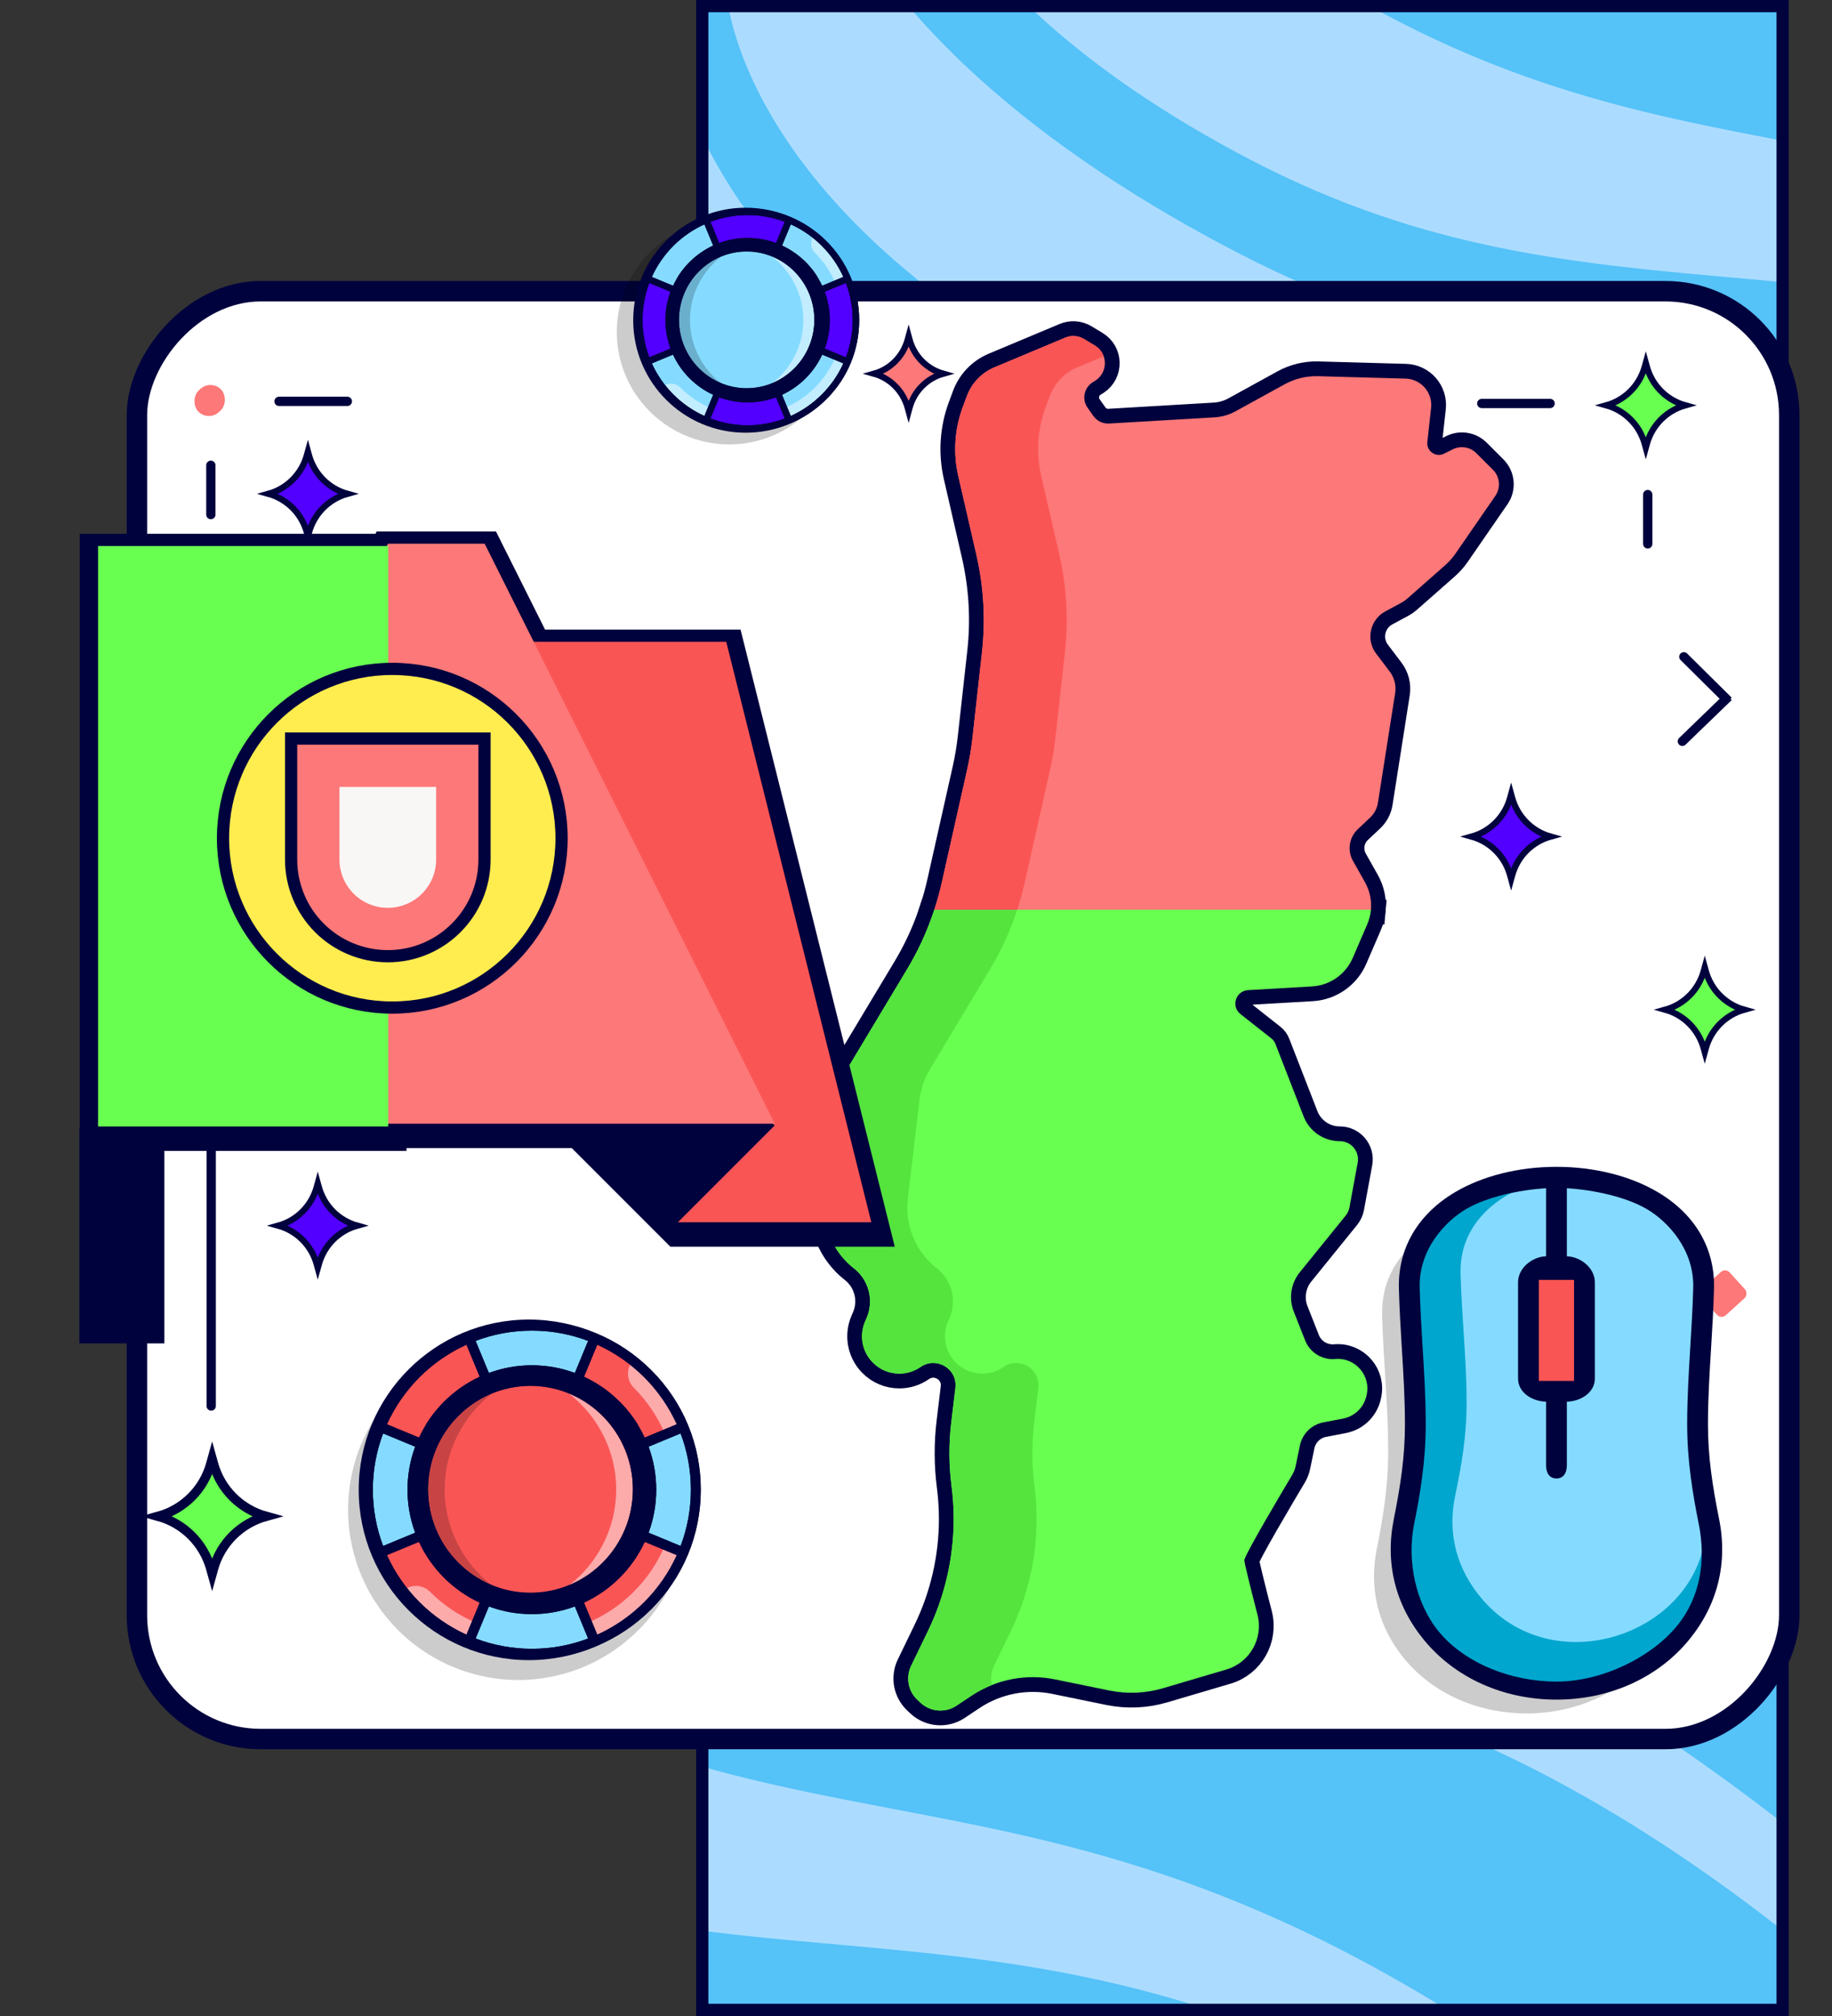 <?xml version="1.0" encoding="UTF-8"?> <svg xmlns="http://www.w3.org/2000/svg" width="300" height="330" viewBox="0 0 300 330" fill="none"><rect x="0" y="0" width="300" height="330" fill="#333333" stroke="none"/><g clip-path="url(#clip0_66_15657)"><rect x="114" width="178.916" height="330" fill="#55C2F8"></rect><path d="M404.355 146.633C303.059 56.633 252.699 102.381 179.652 64.65C119.283 33.468 118.835 -2.38 118.835 -2.38L132.425 -28.724C132.425 -28.724 137.199 7.555 203.032 41.559C268.865 75.564 309.413 44.316 410.71 134.316L401.646 137.749L404.355 146.633Z" fill="#ABDCFF"></path><path d="M383.387 187.276C282.091 97.276 231.731 143.023 158.684 105.293C98.315 74.11 97.867 38.263 97.867 38.263L111.458 11.918C111.458 11.918 116.231 48.197 182.065 82.202C247.898 116.206 288.446 84.958 389.742 174.958L380.679 178.392L383.387 187.276Z" fill="#ABDCFF"></path><path d="M355.537 233.882C254.24 143.882 203.88 189.63 130.834 151.899C70.464 120.717 70.016 84.869 70.016 84.869L83.607 58.525C83.607 58.525 88.381 94.804 154.214 128.808C220.047 162.813 260.595 131.564 361.891 221.564L352.828 224.998L355.537 233.882Z" fill="#ABDCFF"></path><path d="M335.138 280.796C233.842 190.796 183.482 236.543 110.435 198.813C50.066 167.631 49.618 131.783 49.618 131.783L63.209 105.438C63.209 105.438 67.983 141.718 133.815 175.722C199.649 209.727 240.197 178.478 341.493 268.478L332.43 271.912L335.138 280.796Z" fill="#ABDCFF"></path><path d="M309.436 330.616C208.139 240.616 157.779 286.363 84.733 248.633C24.363 217.451 23.915 181.603 23.915 181.603L37.506 155.258C37.506 155.258 42.28 191.537 108.113 225.542C173.946 259.546 214.494 228.298 315.79 318.298L306.727 321.732L309.436 330.616Z" fill="#ABDCFF"></path><path d="M283.282 381.309C181.986 291.309 131.626 337.057 58.58 299.326C-1.79 268.144 -2.238 232.296 -2.238 232.296L11.352 205.952C11.352 205.952 16.127 242.231 81.96 276.235C147.793 310.24 188.341 278.991 289.637 368.991L280.574 372.425L283.282 381.309Z" fill="#ABDCFF"></path><path d="M430.128 108.473C328.831 18.473 278.471 64.22 205.425 26.489C145.055 -4.693 144.607 -40.541 144.607 -40.541L158.198 -66.885C158.198 -66.885 162.972 -30.606 228.805 3.398C294.638 37.403 335.186 6.155 436.482 96.155L427.419 99.589L430.128 108.473Z" fill="#ABDCFF"></path></g><rect x="115" y="1" width="176.916" height="328" stroke="#00023D" stroke-width="2"></rect><rect width="270.578" height="236.998" rx="20.275" transform="matrix(-1 0 0 1 293 47.668)" fill="white" stroke="#00023D" stroke-width="3.348"></rect><path d="M34.586 99.65L34.586 230.153" stroke="#00023D" stroke-width="1.521" stroke-linecap="round"></path><path d="M34.528 76.16V84.232" stroke="#00023D" stroke-width="1.521" stroke-linecap="round"></path><path d="M269.826 80.957V89.029" stroke="#00023D" stroke-width="1.521" stroke-linecap="round"></path><rect width="5.194" height="4.843" rx="2.422" transform="matrix(-0.74 0.672 0.672 0.74 34.769 88.651)" fill="#FD7878"></rect><rect width="5.194" height="4.843" rx="2.422" transform="matrix(-0.74 0.672 0.672 0.74 34.628 62.021)" fill="#FD7878"></rect><rect width="5.194" height="4.843" rx="2.422" transform="matrix(-0.74 0.672 0.672 0.74 83.96 219.009)" fill="#FD7878"></rect><rect width="6.202" height="5.783" rx="1.014" transform="matrix(-0.74 0.672 0.672 0.74 282.554 207.53)" fill="#FD7878"></rect><path d="M143.142 61.172C145.813 60.42 147.899 58.305 148.639 55.598L148.793 55.037L148.946 55.598C149.686 58.305 151.773 60.42 154.443 61.172C151.773 61.923 149.686 64.038 148.946 66.745L148.793 67.306L148.639 66.745C147.899 64.038 145.813 61.923 143.142 61.172Z" fill="#FD7878" stroke="#00023D" stroke-width="1.014"></path><path d="M25.909 248.207C30.083 247.054 33.343 243.806 34.5 239.649L34.74 238.788L34.98 239.649C36.136 243.806 39.397 247.054 43.57 248.207C39.397 249.36 36.136 252.609 34.98 256.765L34.74 257.626L34.5 256.765C33.343 252.609 30.083 249.36 25.909 248.207Z" fill="#68FF50" stroke="#00023D" stroke-width="1.521"></path><path d="M263.051 66.348C266.103 65.498 268.487 63.104 269.333 60.041L269.509 59.406L269.684 60.041C270.53 63.104 272.914 65.498 275.966 66.348C272.914 67.198 270.53 69.592 269.684 72.655L269.509 73.29L269.333 72.655C268.487 69.592 266.103 67.198 263.051 66.348Z" fill="#68FF50" stroke="#00023D" stroke-width="1.014"></path><path d="M45.58 200.629C48.632 199.779 51.016 197.385 51.862 194.322L52.037 193.687L52.213 194.322C53.059 197.385 55.443 199.779 58.495 200.629C55.443 201.479 53.059 203.873 52.213 206.937L52.037 207.571L51.862 206.937C51.016 203.873 48.632 201.479 45.58 200.629Z" fill="#5200FF" stroke="#00023D" stroke-width="1.014"></path><path d="M43.966 80.834C47.018 79.984 49.402 77.59 50.248 74.527L50.424 73.892L50.599 74.527C51.445 77.59 53.829 79.984 56.881 80.834C53.829 81.684 51.445 84.078 50.599 87.141L50.424 87.776L50.248 87.141C49.402 84.078 47.018 81.684 43.966 80.834Z" fill="#5200FF" stroke="#00023D" stroke-width="1.014"></path><path d="M241 136.942C244.052 136.092 246.436 133.698 247.282 130.635L247.457 130L247.633 130.635C248.479 133.698 250.863 136.092 253.915 136.942C250.863 137.792 248.479 140.186 247.633 143.249L247.457 143.884L247.282 143.249C246.436 140.186 244.052 137.792 241 136.942Z" fill="#5200FF" stroke="#00023D" stroke-width="1.014"></path><path d="M272.705 165.28C275.757 164.43 278.142 162.036 278.988 158.973L279.163 158.338L279.338 158.973C280.184 162.036 282.569 164.43 285.621 165.28C282.569 166.13 280.184 168.524 279.338 171.587L279.163 172.222L278.988 171.587C278.142 168.524 275.757 166.13 272.705 165.28Z" fill="#68FF50" stroke="#00023D" stroke-width="1.014"></path><path d="M275.202 108.05C274.904 107.755 274.901 107.273 275.196 106.975C275.492 106.676 275.973 106.674 276.272 106.969L275.202 108.05ZM276.272 106.969L283.575 114.199L282.506 115.28L275.202 108.05L276.272 106.969Z" fill="#00023D"></path><path d="M276.022 121.894C275.72 122.185 275.239 122.177 274.947 121.875C274.655 121.573 274.663 121.092 274.965 120.8L276.022 121.894ZM283.574 114.596L276.022 121.894L274.965 120.8L282.518 113.502L283.574 114.596Z" fill="#00023D"></path><path d="M56.881 65.696H45.693" stroke="#00023D" stroke-width="1.521" stroke-linecap="round"></path><path d="M253.838 66.046H242.649" stroke="#00023D" stroke-width="1.521" stroke-linecap="round"></path><path d="M101.468 50.193L101.471 50.188C101.929 48.21 102.712 46.322 103.788 44.602C103.792 44.594 103.788 44.586 103.795 44.578C103.81 44.556 103.826 44.536 103.844 44.517C105.311 42.199 107.272 40.236 109.589 38.767C109.608 38.75 109.629 38.734 109.65 38.719C109.657 38.715 109.665 38.719 109.673 38.713C111.395 37.635 113.285 36.852 115.265 36.395L115.27 36.392C115.275 36.392 115.28 36.392 115.286 36.392C118 35.763 120.822 35.763 123.536 36.392C123.541 36.392 123.547 36.392 123.552 36.392L123.557 36.395C125.536 36.852 127.425 37.635 129.147 38.713C129.154 38.716 129.162 38.713 129.17 38.719C129.191 38.734 129.212 38.75 129.231 38.767C131.547 40.234 133.51 42.196 134.977 44.513C134.995 44.532 135.011 44.552 135.027 44.574C135.031 44.581 135.027 44.59 135.033 44.597C136.11 46.318 136.893 48.206 137.351 50.184L137.354 50.188C137.354 50.194 137.354 50.2 137.354 50.206C137.982 52.919 137.982 55.741 137.354 58.455C137.354 58.46 137.354 58.466 137.354 58.472L137.35 58.478C136.893 60.456 136.11 62.344 135.033 64.064C135.03 64.072 135.033 64.08 135.027 64.088C135 64.141 134.966 64.191 134.924 64.234C133.464 66.516 131.521 68.451 129.233 69.902C129.213 69.919 129.193 69.935 129.171 69.95C129.162 69.955 129.151 69.957 129.141 69.961C127.421 71.036 125.535 71.818 123.559 72.274L123.554 72.278C123.545 72.278 123.537 72.278 123.528 72.281C120.82 72.907 118.005 72.907 115.297 72.281C115.289 72.281 115.28 72.281 115.271 72.278L115.267 72.274C113.29 71.818 111.404 71.036 109.684 69.961C109.674 69.957 109.664 69.955 109.654 69.95C109.632 69.935 109.612 69.919 109.593 69.902C107.305 68.453 105.362 66.52 103.901 64.239C103.859 64.196 103.825 64.147 103.798 64.093C103.794 64.086 103.798 64.077 103.791 64.07C102.715 62.349 101.932 60.461 101.475 58.484L101.471 58.477C101.471 58.471 101.471 58.466 101.471 58.46C100.842 55.746 100.842 52.925 101.471 50.211C101.468 50.204 101.466 50.199 101.468 50.193Z" fill="black" fill-opacity="0.2"></path><path d="M122.106 70.832C132.277 70.832 140.522 62.587 140.522 52.416C140.522 42.245 132.277 34 122.106 34C111.935 34 103.69 42.245 103.69 52.416C103.69 62.587 111.935 70.832 122.106 70.832Z" fill="#00023D"></path><path d="M122.424 70.142C132.222 70.142 140.164 62.2 140.164 52.403C140.164 42.606 132.222 34.664 122.424 34.664C112.627 34.664 104.685 42.606 104.685 52.403C104.685 62.2 112.627 70.142 122.424 70.142Z" fill="#85DBFF"></path><path d="M133.367 38.439C132.621 39.28 132.65 40.568 133.455 41.374C136.402 44.32 138.024 48.237 138.024 52.403C138.024 56.57 136.402 60.487 133.455 63.433C130.509 66.379 126.592 68.001 122.426 68.001C118.259 68.001 114.342 66.379 111.396 63.433C110.59 62.627 109.302 62.598 108.461 63.345C111.709 67.484 116.757 70.143 122.426 70.143C132.223 70.143 140.166 62.201 140.166 52.403C140.166 46.734 137.507 41.687 133.367 38.439Z" fill="white" fill-opacity="0.5"></path><path d="M115.638 36.009L122.428 52.402L129.218 36.009C127.126 35.142 124.833 34.662 122.428 34.662C120.022 34.662 117.729 35.142 115.638 36.009Z" fill="#5200FF"></path><path d="M104.685 52.405C104.685 54.81 105.164 57.103 106.032 59.195L122.424 52.405L106.032 45.615C105.164 47.706 104.685 49.999 104.685 52.405Z" fill="#5200FF"></path><path d="M122.426 52.405L138.819 59.195C139.686 57.103 140.166 54.81 140.166 52.405C140.166 49.999 139.686 47.706 138.819 45.615L122.426 52.405Z" fill="#5200FF"></path><path d="M122.428 70.141C124.833 70.141 127.126 69.662 129.218 68.794L122.428 52.402L115.638 68.794C117.729 69.662 120.022 70.141 122.428 70.141Z" fill="#5200FF"></path><path d="M138.821 45.616L136.848 46.433C138.421 50.231 138.422 54.578 136.848 58.378L138.822 59.196C140.705 54.488 140.527 49.721 138.821 45.616Z" fill="#5200FF"></path><path d="M129.219 68.797L128.401 66.823C124.603 68.396 120.256 68.397 116.456 66.823L115.639 68.797C119.863 70.548 124.774 70.641 129.219 68.797Z" fill="#5200FF"></path><path d="M122.428 65.327C115.303 65.327 109.506 59.53 109.506 52.406C109.506 45.281 115.303 39.485 122.428 39.485C129.552 39.485 135.349 45.281 135.349 52.406C135.349 59.53 129.552 65.327 122.428 65.327Z" fill="#00023D"></path><path d="M122.407 64.133C115.945 64.133 110.688 58.876 110.688 52.414C110.688 45.952 115.945 40.694 122.407 40.694C128.869 40.694 134.126 45.952 134.126 52.414C134.126 58.876 128.869 64.133 122.407 64.133Z" fill="#85DBFF"></path><path d="M122.267 64.494C115.647 64.494 110.281 59.071 110.281 52.381C110.281 45.691 115.647 40.268 122.267 40.268C128.887 40.268 134.254 45.691 134.254 52.381C134.254 59.071 128.887 64.494 122.267 64.494Z" fill="#85DBFF"></path><path d="M126.398 62.776C130.466 61.122 133.355 57.083 133.355 52.375C133.355 47.667 130.466 43.628 126.398 41.974C129.539 44.382 131.55 48.202 131.55 52.375C131.55 56.547 129.539 60.367 126.398 62.776Z" fill="white" fill-opacity="0.5"></path><path d="M111.18 52.375C111.18 57.083 114.069 61.122 118.138 62.776C114.996 60.367 112.986 56.547 112.986 52.375C112.986 48.202 114.996 44.382 118.138 41.974C114.069 43.628 111.18 47.667 111.18 52.375Z" fill="black" fill-opacity="0.2"></path><path d="M123.173 65.359H121.46H121.368C114.682 64.888 109.381 59.255 109.381 52.38C109.381 45.197 115.163 39.353 122.271 39.353C129.378 39.353 135.16 45.197 135.16 52.38C135.16 59.255 129.86 64.888 123.173 65.359ZM133.354 52.38C133.354 46.203 128.382 41.178 122.271 41.178C116.159 41.178 111.187 46.203 111.187 52.38C111.187 58.556 116.159 63.581 122.271 63.581C128.382 63.581 133.354 58.556 133.354 52.38Z" fill="#00023D"></path><path d="M121.368 39.355H123.081H123.173C129.859 39.826 135.16 45.459 135.16 52.334C135.16 59.517 129.378 65.361 122.27 65.361C115.163 65.361 109.381 59.517 109.381 52.334C109.381 45.459 114.681 39.826 121.368 39.355ZM111.187 52.334C111.187 58.511 116.159 63.536 122.27 63.536C128.382 63.536 133.354 58.511 133.354 52.334C133.354 46.158 128.382 41.133 122.27 41.133C116.159 41.133 111.187 46.158 111.187 52.334Z" fill="#00023D"></path><path d="M135.345 39.486C131.893 36.034 127.304 34.133 122.422 34.133C117.541 34.133 112.951 36.034 109.5 39.486C106.048 42.937 104.147 47.527 104.147 52.408C104.147 57.289 106.048 61.879 109.5 65.331C112.951 68.782 117.541 70.683 122.422 70.683C127.304 70.683 131.893 68.782 135.345 65.331C138.797 61.879 140.698 57.29 140.698 52.408C140.698 47.527 138.797 42.937 135.345 39.486ZM138.104 45.333L134.154 46.969C134.028 47.021 133.921 47.121 133.864 47.259C133.81 47.391 133.81 47.536 133.864 47.668C133.864 47.668 133.864 47.669 133.865 47.669C134.479 49.154 134.808 50.733 134.808 52.408C134.808 53.98 134.512 55.588 133.87 57.136C133.868 57.14 133.866 57.144 133.865 57.148C133.863 57.151 133.862 57.154 133.861 57.158C132.609 60.162 130.167 62.602 127.161 63.851C125.655 64.476 124.061 64.794 122.422 64.794C120.783 64.794 119.189 64.476 117.684 63.851C114.674 62.6 112.23 60.156 110.98 57.147C110.354 55.642 110.036 54.048 110.036 52.408C110.036 50.773 110.352 49.183 110.974 47.681C110.976 47.677 110.978 47.673 110.98 47.669C110.982 47.664 110.983 47.66 110.985 47.656C112.237 44.653 114.678 42.214 117.683 40.965C119.189 40.339 120.783 40.022 122.422 40.022C124.061 40.022 125.655 40.339 127.161 40.965C129.517 41.945 131.563 43.679 132.923 45.848C133.082 46.101 133.412 46.173 133.661 46.017C133.91 45.859 133.988 45.532 133.831 45.279C133.093 44.102 132.181 43.049 131.121 42.149C130.19 41.359 129.163 40.702 128.062 40.192L129.497 36.726C133.306 38.452 136.379 41.525 138.104 45.333ZM122.422 35.204C124.564 35.204 126.616 35.597 128.509 36.315L127.073 39.781C125.585 39.23 124.023 38.952 122.422 38.952C120.821 38.952 119.259 39.23 117.771 39.781L116.336 36.315C118.229 35.597 120.281 35.204 122.422 35.204ZM115.347 36.727L116.783 40.192C115.344 40.859 114.034 41.775 112.912 42.897C111.81 43.999 110.887 45.301 110.206 46.769L106.741 45.333C108.466 41.525 111.539 38.452 115.347 36.727ZM105.218 52.408C105.218 50.266 105.611 48.215 106.33 46.322L109.795 47.757C109.244 49.246 108.966 50.807 108.966 52.408C108.966 54.009 109.244 55.571 109.795 57.059L106.33 58.494C105.611 56.601 105.218 54.55 105.218 52.408ZM106.741 59.483L110.206 58.048C110.881 59.504 111.801 60.807 112.912 61.918C114.021 63.027 115.323 63.948 116.783 64.624L115.347 68.09C111.539 66.365 108.466 63.292 106.741 59.483ZM122.422 69.613C120.281 69.613 118.229 69.219 116.336 68.501L117.771 65.036C119.259 65.586 120.82 65.865 122.421 65.865H122.424C124.024 65.865 125.585 65.586 127.073 65.035L128.509 68.501C126.616 69.219 124.564 69.613 122.422 69.613ZM129.497 68.09L128.062 64.624C129.518 63.949 130.821 63.029 131.932 61.918C133.036 60.814 133.959 59.513 134.638 58.048L138.104 59.483C136.379 63.292 133.306 66.365 129.497 68.09ZM135.049 57.059C135.587 55.604 135.879 54.034 135.879 52.408C135.879 50.807 135.6 49.245 135.05 47.757L138.515 46.322C139.233 48.215 139.627 50.266 139.627 52.408C139.627 54.55 139.233 56.601 138.515 58.494L135.049 57.059Z" fill="#00023D"></path><path d="M109.504 39.486C112.956 36.034 117.545 34.133 122.426 34.133C127.308 34.133 131.897 36.034 135.349 39.486C138.801 42.937 140.702 47.527 140.702 52.408C140.702 57.289 138.801 61.879 135.349 65.331C131.897 68.782 127.308 70.683 122.426 70.683C117.545 70.683 112.956 68.782 109.504 65.331C106.052 61.879 104.151 57.29 104.151 52.408C104.151 47.527 106.052 42.937 109.504 39.486ZM106.745 45.333L110.694 46.969C110.82 47.021 110.928 47.121 110.984 47.259C111.039 47.391 111.039 47.536 110.984 47.668L110.984 47.669C110.37 49.154 110.041 50.733 110.041 52.408C110.041 53.98 110.337 55.588 110.979 57.136C110.981 57.14 110.982 57.144 110.984 57.148C110.985 57.151 110.987 57.154 110.988 57.158C112.24 60.162 114.681 62.602 117.688 63.851C119.193 64.476 120.788 64.794 122.426 64.794C124.065 64.794 125.66 64.476 127.165 63.851C130.175 62.6 132.618 60.156 133.869 57.147C134.494 55.642 134.812 54.048 134.812 52.408C134.812 50.773 134.496 49.183 133.874 47.681C133.872 47.677 133.87 47.673 133.869 47.669C133.867 47.664 133.865 47.66 133.864 47.656C132.612 44.653 130.171 42.214 127.165 40.965C125.66 40.339 124.066 40.022 122.426 40.022C120.787 40.022 119.193 40.339 117.688 40.965C115.332 41.945 113.285 43.679 111.925 45.848C111.766 46.101 111.437 46.173 111.187 46.017C110.938 45.859 110.86 45.532 111.018 45.279C111.756 44.102 112.668 43.049 113.728 42.149C114.658 41.359 115.686 40.702 116.787 40.192L115.351 36.726C111.543 38.452 108.47 41.525 106.745 45.333ZM122.426 35.204C120.285 35.204 118.233 35.597 116.34 36.315L117.776 39.781C119.263 39.23 120.825 38.952 122.426 38.952C124.027 38.952 125.589 39.23 127.077 39.781L128.513 36.315C126.62 35.597 124.568 35.204 122.426 35.204ZM129.501 36.727L128.066 40.192C129.505 40.859 130.814 41.775 131.937 42.897C133.038 43.999 133.962 45.301 134.643 46.769L138.108 45.333C136.383 41.525 133.31 38.452 129.501 36.727ZM139.631 52.408C139.631 50.266 139.237 48.215 138.519 46.322L135.054 47.757C135.604 49.246 135.883 50.807 135.883 52.408C135.883 54.009 135.604 55.571 135.054 57.059L138.519 58.494C139.237 56.601 139.631 54.55 139.631 52.408ZM138.108 59.483L134.642 58.048C133.967 59.504 133.048 60.807 131.937 61.918C130.828 63.027 129.525 63.948 128.066 64.624L129.501 68.09C133.31 66.365 136.383 63.292 138.108 59.483ZM122.426 69.613C124.568 69.613 126.62 69.219 128.513 68.501L127.077 65.036C125.589 65.586 124.028 65.865 122.428 65.865H122.425C120.824 65.865 119.263 65.586 117.775 65.035L116.34 68.501C118.233 69.219 120.285 69.613 122.426 69.613ZM115.351 68.09L116.787 64.624C115.331 63.949 114.027 63.029 112.916 61.918C111.812 60.814 110.89 59.513 110.21 58.048L106.745 59.483C108.47 63.292 111.543 66.365 115.351 68.09ZM109.799 57.059C109.261 55.604 108.97 54.034 108.97 52.408C108.97 50.807 109.248 49.245 109.799 47.757L106.334 46.322C105.615 48.215 105.222 50.266 105.222 52.408C105.222 54.55 105.615 56.601 106.334 58.494L109.799 57.059Z" fill="#00023D"></path><path d="M57.709 240.856L57.714 240.849C58.406 237.856 59.592 234.998 61.221 232.394C61.227 232.383 61.221 232.37 61.231 232.358C61.254 232.326 61.278 232.295 61.306 232.266C63.525 228.758 66.495 225.786 70.001 223.563C70.03 223.537 70.061 223.512 70.094 223.49C70.105 223.484 70.117 223.49 70.128 223.48C72.735 221.849 75.595 220.664 78.592 219.972L78.599 219.967C78.607 219.968 78.615 219.968 78.623 219.967C82.732 219.016 87.003 219.016 91.111 219.967C91.119 219.968 91.127 219.968 91.135 219.967L91.143 219.972C94.138 220.664 96.998 221.85 99.604 223.48C99.615 223.485 99.627 223.48 99.638 223.49C99.671 223.512 99.702 223.537 99.731 223.563C103.237 225.783 106.208 228.753 108.429 232.259C108.456 232.288 108.48 232.319 108.503 232.352C108.51 232.363 108.503 232.376 108.513 232.387C110.143 234.992 111.328 237.849 112.021 240.843L112.026 240.85C112.026 240.859 112.026 240.868 112.026 240.876C112.977 244.984 112.977 249.254 112.026 253.362C112.026 253.37 112.026 253.379 112.026 253.388L112.02 253.397C111.328 256.391 110.143 259.248 108.513 261.853C108.508 261.864 108.513 261.877 108.503 261.888C108.463 261.969 108.411 262.044 108.348 262.109C106.138 265.564 103.197 268.492 99.734 270.688C99.704 270.714 99.673 270.739 99.641 270.761C99.626 270.769 99.61 270.772 99.595 270.778C96.992 272.405 94.137 273.588 91.146 274.279L91.138 274.284C91.125 274.284 91.112 274.284 91.099 274.289C87.001 275.237 82.74 275.237 78.641 274.289C78.628 274.289 78.615 274.289 78.602 274.284L78.595 274.279C75.604 273.588 72.748 272.405 70.145 270.778C70.13 270.772 70.114 270.769 70.099 270.761C70.067 270.739 70.036 270.714 70.007 270.688C66.543 268.494 63.603 265.569 61.391 262.117C61.328 262.052 61.276 261.978 61.236 261.896C61.23 261.885 61.236 261.872 61.226 261.861C59.596 259.256 58.411 256.399 57.719 253.406L57.714 253.396C57.714 253.387 57.714 253.379 57.714 253.37C56.762 249.263 56.762 244.992 57.714 240.884C57.709 240.874 57.706 240.866 57.709 240.856Z" fill="black" fill-opacity="0.2"></path><path d="M86.612 271.746C102.005 271.746 114.484 259.266 114.484 243.873C114.484 228.479 102.005 216 86.612 216C71.218 216 58.739 228.479 58.739 243.873C58.739 259.266 71.218 271.746 86.612 271.746Z" fill="#00023D"></path><path d="M87.098 270.709C101.927 270.709 113.948 258.689 113.948 243.861C113.948 229.033 101.927 217.012 87.098 217.012C72.269 217.012 60.248 229.033 60.248 243.861C60.248 258.689 72.269 270.709 87.098 270.709Z" fill="#FA5555"></path><path d="M103.656 222.717C102.525 223.99 102.569 225.94 103.789 227.159C108.248 231.618 110.704 237.547 110.704 243.852C110.704 250.158 108.248 256.087 103.789 260.545C99.33 265.004 93.401 267.46 87.095 267.46C80.789 267.46 74.861 265.004 70.402 260.545C69.182 259.326 67.233 259.282 65.96 260.412C70.875 266.677 78.515 270.701 87.095 270.701C101.924 270.701 113.945 258.681 113.945 243.852C113.945 235.272 109.92 227.633 103.656 222.717Z" fill="white" fill-opacity="0.5"></path><path d="M76.814 219.051L87.091 243.861L97.368 219.051C94.203 217.738 90.732 217.012 87.091 217.012C83.451 217.012 79.98 217.738 76.814 219.051Z" fill="#85DBFF"></path><path d="M60.246 243.856C60.246 247.497 60.972 250.967 62.285 254.133L87.095 243.856L62.285 233.58C60.972 236.745 60.246 240.216 60.246 243.856Z" fill="#85DBFF"></path><path d="M87.096 243.856L111.907 254.133C113.219 250.967 113.945 247.497 113.945 243.856C113.945 240.216 113.219 236.745 111.907 233.58L87.096 243.856Z" fill="#85DBFF"></path><path d="M87.091 270.71C90.732 270.71 94.203 269.984 97.368 268.671L87.091 243.861L76.814 268.671C79.98 269.984 83.451 270.71 87.091 270.71Z" fill="#85DBFF"></path><path d="M111.908 233.577L108.921 234.814C111.302 240.562 111.303 247.141 108.921 252.892L111.909 254.13C114.759 247.005 114.489 239.79 111.908 233.577Z" fill="#85DBFF"></path><path d="M97.378 268.658L96.14 265.671C90.392 268.051 83.813 268.053 78.061 265.671L76.824 268.657C83.219 271.309 90.65 271.448 97.378 268.658Z" fill="#85DBFF"></path><path d="M87.093 263.412C76.309 263.412 67.536 254.639 67.536 243.855C67.536 233.072 76.309 224.299 87.093 224.299C97.876 224.299 106.649 233.072 106.649 243.855C106.649 254.639 97.876 263.412 87.093 263.412Z" fill="#00023D"></path><path d="M87.061 261.607C77.281 261.607 69.324 253.65 69.324 243.87C69.324 234.089 77.281 226.132 87.061 226.132C96.841 226.132 104.798 234.089 104.798 243.87C104.798 253.65 96.841 261.607 87.061 261.607Z" fill="#FA5555"></path><path d="M86.871 262.15C76.851 262.15 68.729 253.941 68.729 243.816C68.729 233.691 76.851 225.483 86.871 225.483C96.89 225.483 105.013 233.691 105.013 243.816C105.013 253.941 96.89 262.15 86.871 262.15Z" fill="#FA5555"></path><path d="M93.113 259.561C99.271 257.057 103.644 250.944 103.644 243.819C103.644 236.693 99.271 230.58 93.113 228.076C97.868 231.722 100.911 237.503 100.911 243.819C100.911 250.134 97.868 255.915 93.113 259.561Z" fill="white" fill-opacity="0.5"></path><path d="M70.083 243.819C70.083 250.944 74.456 257.057 80.614 259.561C75.859 255.915 72.816 250.134 72.816 243.819C72.816 237.503 75.859 231.722 80.614 228.076C74.456 230.58 70.083 236.693 70.083 243.819Z" fill="black" fill-opacity="0.2"></path><path d="M88.235 263.466H85.642H85.502C75.382 262.752 67.36 254.226 67.36 243.821C67.36 232.95 76.111 224.105 86.868 224.105C97.626 224.105 106.377 232.95 106.377 243.821C106.377 254.226 98.354 262.752 88.235 263.466ZM103.644 243.821C103.644 234.473 96.119 226.867 86.868 226.867C77.618 226.867 70.093 234.473 70.093 243.821C70.093 253.169 77.618 260.774 86.868 260.774C96.119 260.774 103.644 253.169 103.644 243.821Z" fill="#00023D"></path><path d="M85.501 224.107H88.094H88.234C98.354 224.821 106.376 233.347 106.376 243.752C106.376 254.623 97.625 263.468 86.868 263.468C76.11 263.468 67.359 254.623 67.359 243.752C67.359 233.347 75.381 224.821 85.501 224.107ZM70.092 243.752C70.092 253.1 77.617 260.706 86.868 260.706C96.118 260.706 103.643 253.1 103.643 243.752C103.643 234.404 96.118 226.799 86.868 226.799C77.617 226.799 70.092 234.404 70.092 243.752Z" fill="#00023D"></path><path d="M106.654 224.292C101.43 219.068 94.484 216.191 87.096 216.191C79.707 216.191 72.761 219.068 67.537 224.292C62.313 229.517 59.435 236.463 59.435 243.851C59.435 251.239 62.313 258.185 67.537 263.409C72.761 268.634 79.707 271.511 87.096 271.511C94.484 271.511 101.43 268.634 106.654 263.409C111.878 258.185 114.756 251.239 114.756 243.851C114.756 236.463 111.878 229.517 106.654 224.292ZM110.83 233.143L104.852 235.619C104.661 235.698 104.499 235.849 104.413 236.058C104.331 236.258 104.331 236.477 104.413 236.677C104.413 236.677 104.413 236.678 104.414 236.678C105.344 238.926 105.842 241.315 105.842 243.851C105.842 246.23 105.393 248.664 104.422 251.006C104.419 251.012 104.416 251.018 104.414 251.024C104.412 251.029 104.41 251.034 104.408 251.04C102.513 255.587 98.818 259.279 94.268 261.169C91.989 262.116 89.575 262.597 87.096 262.597C84.615 262.597 82.202 262.116 79.923 261.169C75.368 259.277 71.67 255.578 69.777 251.023C68.83 248.745 68.349 246.332 68.349 243.851C68.349 241.376 68.828 238.97 69.769 236.696C69.772 236.69 69.775 236.684 69.777 236.677C69.78 236.671 69.782 236.665 69.785 236.659C71.68 232.113 75.374 228.422 79.923 226.532C82.202 225.584 84.615 225.105 87.095 225.105C89.576 225.105 91.989 225.584 94.268 226.532C97.833 228.014 100.931 230.639 102.989 233.922C103.23 234.305 103.729 234.414 104.106 234.178C104.483 233.939 104.601 233.443 104.362 233.06C103.245 231.28 101.866 229.686 100.261 228.324C98.852 227.127 97.298 226.133 95.631 225.361L97.804 220.116C103.568 222.727 108.219 227.378 110.83 233.143ZM87.096 217.811C90.337 217.811 93.442 218.407 96.307 219.494L94.135 224.739C91.883 223.906 89.519 223.484 87.096 223.484C84.672 223.484 82.308 223.906 80.056 224.739L77.884 219.494C80.749 218.407 83.854 217.811 87.096 217.811ZM76.387 220.116L78.56 225.361C76.382 226.371 74.4 227.757 72.701 229.456C71.034 231.123 69.636 233.094 68.606 235.315L63.361 233.142C65.972 227.378 70.623 222.727 76.387 220.116ZM61.056 243.851C61.056 240.609 61.652 237.504 62.739 234.639L67.984 236.811C67.15 239.064 66.729 241.428 66.729 243.851C66.729 246.274 67.15 248.638 67.984 250.89L62.739 253.063C61.652 250.197 61.056 247.092 61.056 243.851ZM63.361 254.559L68.606 252.386C69.628 254.59 71.02 256.563 72.701 258.245C74.38 259.923 76.351 261.316 78.56 262.34L76.387 267.585C70.623 264.974 65.972 260.323 63.361 254.559ZM87.096 269.89C83.854 269.89 80.749 269.295 77.884 268.207L80.056 262.963C82.308 263.796 84.671 264.218 87.093 264.218H87.098C89.52 264.218 91.883 263.796 94.135 262.963L96.307 268.207C93.442 269.295 90.337 269.89 87.096 269.89ZM97.804 267.585L95.631 262.34C97.835 261.318 99.808 259.926 101.489 258.245C103.16 256.573 104.556 254.604 105.585 252.386L110.83 254.559C108.219 260.323 103.568 264.974 97.804 267.585ZM106.207 250.89C107.021 248.687 107.462 246.312 107.462 243.851C107.462 241.427 107.041 239.063 106.207 236.812L111.452 234.639C112.539 237.504 113.135 240.609 113.135 243.851C113.135 247.092 112.539 250.197 111.452 253.063L106.207 250.89Z" fill="#00023D"></path><path d="M67.538 224.292C72.763 219.068 79.709 216.191 87.097 216.191C94.485 216.191 101.431 219.068 106.655 224.292C111.88 229.517 114.757 236.463 114.757 243.851C114.757 251.239 111.88 258.185 106.655 263.409C101.431 268.634 94.485 271.511 87.097 271.511C79.709 271.511 72.763 268.634 67.538 263.409C62.314 258.185 59.437 251.239 59.437 243.851C59.437 236.463 62.314 229.517 67.538 224.292ZM63.362 233.143L69.34 235.619C69.531 235.698 69.693 235.849 69.779 236.058C69.861 236.258 69.861 236.477 69.779 236.677L69.778 236.678C68.849 238.926 68.351 241.315 68.351 243.851C68.351 246.23 68.799 248.664 69.771 251.006C69.773 251.012 69.776 251.018 69.779 251.024C69.781 251.029 69.783 251.034 69.785 251.04C71.68 255.587 75.375 259.279 79.925 261.169C82.203 262.116 84.617 262.597 87.097 262.597C89.578 262.597 91.99 262.116 94.269 261.169C98.824 259.277 102.523 255.578 104.416 251.023C105.362 248.745 105.843 246.332 105.843 243.851C105.843 241.376 105.365 238.97 104.423 236.696C104.421 236.69 104.418 236.684 104.415 236.677C104.412 236.671 104.41 236.665 104.408 236.659C102.512 232.113 98.818 228.422 94.269 226.532C91.99 225.584 89.578 225.105 87.097 225.105C84.616 225.105 82.204 225.584 79.925 226.532C76.359 228.014 73.262 230.639 71.203 233.922C70.963 234.305 70.464 234.414 70.086 234.178C69.71 233.939 69.591 233.443 69.83 233.06C70.947 231.28 72.327 229.686 73.931 228.324C75.34 227.127 76.895 226.133 78.561 225.361L76.388 220.116C70.624 222.727 65.973 227.378 63.362 233.143ZM87.097 217.811C83.855 217.811 80.75 218.407 77.885 219.494L80.058 224.739C82.31 223.906 84.674 223.484 87.097 223.484C89.52 223.484 91.884 223.906 94.136 224.739L96.309 219.494C93.444 218.407 90.338 217.811 87.097 217.811ZM97.805 220.116L95.632 225.361C97.81 226.371 99.792 227.757 101.491 229.456C103.158 231.123 104.556 233.094 105.586 235.315L110.831 233.142C108.22 227.378 103.569 222.727 97.805 220.116ZM113.136 243.851C113.136 240.609 112.541 237.504 111.454 234.639L106.209 236.811C107.042 239.064 107.464 241.428 107.464 243.851C107.464 246.274 107.042 248.638 106.209 250.89L111.454 253.063C112.541 250.197 113.136 247.092 113.136 243.851ZM110.831 254.559L105.586 252.386C104.564 254.59 103.173 256.563 101.491 258.245C99.813 259.923 97.841 261.316 95.632 262.34L97.805 267.585C103.569 264.974 108.22 260.323 110.831 254.559ZM87.097 269.89C90.338 269.89 93.444 269.295 96.309 268.207L94.136 262.963C91.884 263.796 89.521 264.218 87.099 264.218H87.095C84.672 264.218 82.309 263.796 80.058 262.963L77.885 268.207C80.75 269.295 83.855 269.89 87.097 269.89ZM76.388 267.585L78.561 262.34C76.357 261.318 74.385 259.926 72.703 258.245C71.032 256.573 69.636 254.604 68.608 252.386L63.362 254.559C65.973 260.323 70.624 264.974 76.388 267.585ZM67.985 250.89C67.171 248.687 66.73 246.312 66.73 243.851C66.73 241.427 67.152 239.063 67.985 236.812L62.74 234.639C61.653 237.504 61.058 240.609 61.058 243.851C61.058 247.092 61.653 250.197 62.74 253.063L67.985 250.89Z" fill="#00023D"></path><path fill-rule="evenodd" clip-rule="evenodd" d="M226.334 215.293C226.537 222.991 227.325 230.092 227.325 237.574C227.325 243.394 226.454 248.557 225.457 253.526C224.139 260.098 225.683 266.292 229.931 271.477C239.764 283.478 260.191 283.478 270.024 271.477C274.272 266.292 275.816 260.098 274.498 253.526C273.501 248.557 272.63 243.394 272.63 237.574C272.63 230.092 273.418 222.991 273.621 215.293C274.246 191.68 225.709 191.68 226.334 215.293Z" fill="black" fill-opacity="0.2"></path><path fill-rule="evenodd" clip-rule="evenodd" d="M231.229 210.87C231.433 218.568 232.22 225.669 232.22 233.151C232.22 238.971 231.349 244.133 230.353 249.102C229.035 255.675 230.578 261.869 234.827 267.054C244.66 279.055 265.086 279.055 274.919 267.054C279.168 261.869 280.711 255.675 279.393 249.102C278.397 244.133 277.526 238.971 277.526 233.151C277.526 225.669 278.313 218.568 278.517 210.87C279.142 187.257 230.604 187.257 231.229 210.87Z" fill="#00A6CE"></path><path fill-rule="evenodd" clip-rule="evenodd" d="M279.396 249.1C278.4 244.131 277.528 238.969 277.528 233.149C277.528 225.667 278.316 218.566 278.52 210.868C278.855 198.179 264.997 192.313 252.197 193.261C244.674 195.638 238.959 200.717 239.176 208.501C239.38 215.809 240.167 222.55 240.167 229.652C240.167 235.177 239.296 240.078 238.299 244.795C236.981 251.034 238.525 256.914 242.774 261.836C254.988 275.987 279.396 266.902 279.396 249.101L279.396 249.1Z" fill="#85DBFF"></path><path d="M252.839 207.795H256.914C258.069 207.795 259.006 208.732 259.006 209.887V225.649C259.006 226.805 258.069 227.742 256.914 227.742H252.839C251.683 227.742 250.747 226.805 250.747 225.649V209.887C250.747 208.732 251.683 207.795 252.839 207.795Z" fill="black" fill-opacity="0.2"></path><path d="M256.03 207.606H253.793C252.147 207.606 250.811 208.548 250.811 209.708V225.546C250.811 226.707 252.147 227.649 253.792 227.649H256.03C257.675 227.649 259.011 226.707 259.011 225.546V209.708C259.011 208.548 257.675 207.606 256.03 207.606H256.03Z" fill="#FA5555"></path><path fill-rule="evenodd" clip-rule="evenodd" d="M235.59 267.051C239.865 272.268 247.474 275.261 254.877 275.261C262.281 275.261 270.345 271.357 274.62 266.14C278.44 261.478 279.377 255.435 278.192 249.525C277.2 244.579 276.282 239.172 276.282 233.148C276.282 228.845 276.543 224.596 276.795 220.49C276.988 217.354 277.187 214.11 277.275 210.81C277.442 204.482 273.047 199.901 269.713 197.938C266.297 195.924 261.047 194.781 256.581 194.503V205.643C258.869 205.707 261.166 207.587 261.166 209.889V225.653C261.166 227.955 258.869 229.38 256.581 229.444V239.854C256.581 241.047 256.069 242.013 254.878 242.013C253.686 242.013 253.174 241.047 253.174 239.854V229.444C250.886 229.38 248.589 227.955 248.589 225.653V209.889C248.589 207.588 250.886 205.707 253.174 205.643V194.503C248.708 194.781 243.457 195.926 240.042 197.938C236.708 199.901 232.313 204.482 232.481 210.81C232.568 214.11 232.767 217.354 232.96 220.49C233.212 224.596 233.473 228.843 233.473 233.148C233.473 239.172 232.555 244.579 231.563 249.525C230.378 255.435 231.77 262.389 235.59 267.051ZM257.759 226.041H251.995V209.501H257.759V226.041ZM228.24 248.676C229.336 243.211 230.066 238.481 230.066 233.148C230.066 228.976 229.821 224.981 229.561 220.754C229.366 217.582 229.165 214.3 229.076 210.926C228.901 204.348 232.18 198.738 238.306 195.129C242.825 192.466 248.711 191 254.878 191C261.044 191 266.929 192.466 271.449 195.129C277.575 198.738 280.853 204.348 280.679 210.926C280.59 214.3 280.389 217.582 280.194 220.754C279.934 224.983 279.689 228.976 279.689 233.148C279.689 238.481 280.419 243.211 281.515 248.676C282.963 255.896 281.261 262.724 276.593 268.42C271.495 274.642 263.58 278.212 254.878 278.212C246.175 278.212 238.26 274.642 233.162 268.42C228.494 262.724 226.793 255.896 228.24 248.676Z" fill="#00023D"></path><path d="M223.769 228.45L223.728 228.626C223.271 230.451 221.799 231.845 219.952 232.203L216.688 232.832C214.773 233.203 213.27 234.688 212.872 236.599L212.17 239.967C212.061 240.492 211.867 240.994 211.59 241.456C209.92 244.249 203.772 254.608 203.772 255.395C203.772 255.88 204.872 260.257 205.913 264.291C206.918 268.176 204.664 272.155 200.816 273.287L190.444 276.347C187.583 277.189 184.563 277.316 181.643 276.718L172.797 274.907C168.035 273.93 163.082 274.898 159.039 277.597L156.635 279.199C154.784 280.435 152.321 280.222 150.705 278.692L150.211 278.226C148.704 276.795 148.292 274.55 149.202 272.68L151.95 267.003C154.734 261.258 156.169 254.974 156.169 248.641C156.169 246.844 156.051 245.042 155.82 243.244C155.372 239.772 155.359 236.264 155.78 232.791L156.454 227.196C156.739 224.864 154.865 223.099 152.819 223.099C152.122 223.099 151.402 223.302 150.745 223.759C149.691 224.493 148.477 224.851 147.269 224.851C145.648 224.851 144.036 224.208 142.85 222.958C141.157 221.184 140.686 218.567 141.664 216.317L141.904 215.76C142.289 214.877 142.47 213.949 142.47 213.03C142.47 210.961 141.537 208.947 139.83 207.616C136.372 204.913 134.574 200.603 135.086 196.243L136.992 180.036C137.2 178.266 137.784 176.559 138.703 175.034L148.541 158.659C150.392 155.58 151.882 152.312 152.995 148.912L190.231 135.315L224.497 148.912C224.425 149.727 224.226 150.537 223.891 151.307L221.523 156.794C220.36 159.492 217.775 161.298 214.846 161.47L204.365 162.077C202.351 162.195 201.549 164.743 203.134 165.993L208.177 169.968C208.485 170.208 208.725 170.529 208.865 170.896L213.478 182.757C214.429 185.197 216.774 186.8 219.386 186.8H219.4C221.261 186.8 222.668 188.488 222.329 190.317L220.98 197.642C220.889 198.131 220.681 198.588 220.369 198.973L212.849 208.258C211.387 210.069 211.006 212.532 211.862 214.696L213.723 219.413C214.456 221.27 216.249 222.474 218.218 222.474C218.363 222.474 218.503 222.469 218.648 222.456C221.962 222.166 224.574 225.226 223.769 228.45Z" fill="#00CD8C" stroke="#00023D" stroke-width="4.834"></path><path d="M244.869 81.172L238.341 90.625C237.857 91.327 237.286 91.965 236.644 92.531L230.392 98.036C230.125 98.271 229.835 98.475 229.522 98.643L226.856 100.078C224.339 101.431 223.623 104.714 225.353 106.995L227.571 109.92C228.336 110.929 228.658 112.206 228.463 113.455L225.643 131.41C225.498 132.338 225.045 133.189 224.366 133.832L222.333 135.747C220.921 137.083 220.599 139.211 221.55 140.908L223.533 144.426C224.307 145.807 224.633 147.373 224.497 148.912H152.996C153.471 147.468 153.874 146.006 154.209 144.521L158.378 125.964C158.763 124.248 159.053 122.51 159.248 120.762L160.805 106.764C161.398 101.422 161.086 96.017 159.881 90.779L156.916 77.885C156.06 74.155 156.314 70.257 157.645 66.672L158.329 64.829C159.116 62.706 160.751 61.004 162.842 60.126L174.45 55.263C175.441 54.847 176.573 54.928 177.492 55.481L179.294 56.563C181.44 57.853 181.481 60.949 179.375 62.298L178.909 62.593C177.506 63.494 177.134 65.382 178.099 66.744L179.054 68.098C179.638 68.926 180.607 69.388 181.616 69.329L198.887 68.315C200.096 68.243 201.273 67.903 202.333 67.319L210.364 62.905C212.039 61.986 213.922 61.529 215.828 61.579L230.179 61.977C232.705 62.05 234.629 64.263 234.349 66.771L233.733 72.344C233.566 73.847 235.127 74.938 236.481 74.259L237.898 73.553C239.184 72.91 240.737 73.159 241.755 74.178L244.485 76.908C245.626 78.049 245.788 79.841 244.869 81.172Z" fill="#FF748F" stroke="#00023D" stroke-width="4.834"></path><path d="M223.769 228.45L223.728 228.626C223.271 230.451 221.799 231.845 219.952 232.203L216.688 232.832C214.773 233.203 213.27 234.688 212.872 236.599L212.17 239.967C212.061 240.492 211.867 240.994 211.59 241.456C209.92 244.249 203.772 254.608 203.772 255.395C203.772 255.88 204.872 260.257 205.913 264.291C206.918 268.176 204.664 272.155 200.816 273.287L190.444 276.347C187.583 277.189 184.563 277.316 181.643 276.718L172.797 274.907C168.035 273.93 163.082 274.898 159.039 277.597L156.635 279.199C154.784 280.435 152.321 280.222 150.705 278.692L150.211 278.226C148.704 276.795 148.292 274.55 149.202 272.68L151.95 267.003C154.734 261.258 156.169 254.974 156.169 248.641C156.169 246.844 156.051 245.042 155.82 243.244C155.372 239.772 155.359 236.264 155.78 232.791L156.454 227.196C156.739 224.864 154.865 223.099 152.819 223.099C152.122 223.099 151.402 223.302 150.745 223.759C149.691 224.493 148.477 224.851 147.269 224.851C145.648 224.851 144.036 224.208 142.85 222.958C141.157 221.184 140.686 218.567 141.664 216.317L141.904 215.76C142.289 214.877 142.47 213.949 142.47 213.03C142.47 210.961 141.537 208.947 139.83 207.616C136.372 204.913 134.574 200.603 135.086 196.243L136.992 180.036C137.2 178.266 137.784 176.559 138.703 175.034L148.541 158.659C150.392 155.58 151.882 152.312 152.995 148.912L190.231 135.315L224.497 148.912C224.425 149.727 224.226 150.537 223.891 151.307L221.523 156.794C220.36 159.492 217.775 161.298 214.846 161.47L204.365 162.077C202.351 162.195 201.549 164.743 203.134 165.993L208.177 169.968C208.485 170.208 208.725 170.529 208.865 170.896L213.478 182.757C214.429 185.197 216.774 186.8 219.386 186.8H219.4C221.261 186.8 222.668 188.488 222.329 190.317L220.98 197.642C220.889 198.131 220.681 198.588 220.369 198.973L212.849 208.258C211.387 210.069 211.006 212.532 211.862 214.696L213.723 219.413C214.456 221.27 216.249 222.474 218.218 222.474C218.363 222.474 218.503 222.469 218.648 222.456C221.962 222.166 224.574 225.226 223.769 228.45Z" fill="#68FF50"></path><path d="M162.783 272.68L165.531 267.003C168.315 261.258 169.75 254.974 169.75 248.641C169.75 246.844 169.633 245.042 169.402 243.244C168.954 239.772 168.94 236.264 169.361 232.791L170.036 227.196C170.321 224.864 168.447 223.099 166.4 223.099C165.703 223.099 164.983 223.302 164.327 223.759C163.272 224.493 162.059 224.851 160.85 224.851C159.229 224.851 157.618 224.208 156.432 222.958C154.738 221.184 154.268 218.567 155.245 216.317L155.485 215.76C155.87 214.877 156.051 213.949 156.051 213.03C156.051 210.961 155.119 208.947 153.412 207.616C149.953 204.913 148.156 200.603 148.667 196.243L150.573 180.036C150.782 178.266 151.366 176.559 152.285 175.034L162.122 158.659C163.974 155.58 165.463 152.312 166.577 148.912L196.74 137.898L190.231 135.315L152.995 148.912C151.882 152.312 150.392 155.58 148.541 158.659L138.703 175.034C137.784 176.559 137.2 178.266 136.992 180.036L135.086 196.243C134.574 200.603 136.372 204.913 139.83 207.616C141.537 208.947 142.47 210.961 142.47 213.03C142.47 213.949 142.289 214.877 141.904 215.76L141.664 216.317C140.686 218.567 141.157 221.184 142.85 222.958C144.036 224.208 145.648 224.851 147.269 224.851C148.477 224.851 149.691 224.493 150.745 223.759C151.402 223.302 152.122 223.099 152.819 223.099C154.865 223.099 156.739 224.864 156.454 227.196L155.78 232.791C155.359 236.264 155.372 239.772 155.82 243.244C156.051 245.042 156.169 246.844 156.169 248.641C156.169 254.974 154.734 261.258 151.95 267.003L149.202 272.68C148.292 274.55 148.704 276.795 150.211 278.226L150.705 278.692C152.321 280.222 154.784 280.435 156.635 279.199L159.039 277.597C160.111 276.881 161.248 276.291 162.427 275.823C162.191 274.789 162.296 273.681 162.783 272.68Z" fill="#55E43E"></path><path d="M244.869 81.172L238.341 90.625C237.857 91.327 237.286 91.965 236.644 92.531L230.392 98.036C230.125 98.271 229.835 98.475 229.522 98.643L226.856 100.078C224.339 101.431 223.623 104.714 225.353 106.995L227.571 109.92C228.336 110.929 228.658 112.206 228.463 113.455L225.643 131.41C225.498 132.338 225.045 133.189 224.366 133.832L222.333 135.747C220.921 137.083 220.599 139.211 221.55 140.908L223.533 144.426C224.307 145.807 224.633 147.373 224.497 148.912H152.996C153.471 147.468 153.874 146.006 154.209 144.521L158.378 125.964C158.763 124.248 159.053 122.51 159.248 120.762L160.805 106.764C161.398 101.422 161.086 96.017 159.881 90.779L156.916 77.885C156.06 74.155 156.314 70.257 157.645 66.672L158.329 64.829C159.116 62.706 160.751 61.004 162.842 60.126L174.45 55.263C175.441 54.847 176.573 54.928 177.492 55.481L179.294 56.563C181.44 57.853 181.481 60.949 179.375 62.298L178.909 62.593C177.506 63.494 177.134 65.382 178.099 66.744L179.054 68.098C179.638 68.926 180.607 69.388 181.616 69.329L198.887 68.315C200.096 68.243 201.273 67.903 202.333 67.319L210.364 62.905C212.039 61.986 213.922 61.529 215.828 61.579L230.179 61.977C232.705 62.05 234.629 64.263 234.349 66.771L233.733 72.344C233.566 73.847 235.127 74.938 236.481 74.259L237.898 73.553C239.184 72.91 240.737 73.159 241.755 74.178L244.485 76.908C245.626 78.049 245.788 79.841 244.869 81.172Z" fill="#FD7878"></path><path d="M171.96 125.964C172.345 124.248 172.634 122.51 172.829 120.762L174.386 106.764C174.98 101.422 174.667 96.017 173.463 90.779L170.498 77.885C169.642 74.155 169.896 70.257 171.227 66.672L171.91 64.829C172.698 62.706 174.332 61.004 176.424 60.126L180.73 58.322C180.484 57.623 180.008 56.992 179.294 56.563L177.492 55.481C176.573 54.928 175.441 54.847 174.45 55.263L162.842 60.126C160.751 61.004 159.116 62.706 158.329 64.829L157.645 66.672C156.314 70.257 156.06 74.155 156.916 77.885L159.881 90.779C161.086 96.017 161.398 101.422 160.805 106.764L159.248 120.762C159.053 122.51 158.763 124.248 158.378 125.964L154.209 144.521C153.874 146.006 153.471 147.468 152.996 148.912H166.577C167.052 147.468 167.455 146.006 167.79 144.521L171.96 125.964Z" fill="#FA5555"></path><path fill-rule="evenodd" clip-rule="evenodd" d="M63.531 90H79.368L87.404 106.059H118.928L142.681 201.069H111.01L95.175 185.234L95.47 184.939H63.567V185.394H23.918V216.904H16V185.235C16 185.008 16.02 184.783 16.058 184.562V90.376H63.343L63.531 90Z" fill="#00023D"></path><path d="M79.368 90L82.051 88.657L81.221 87H79.368V90ZM63.531 90V87H61.678L60.848 88.657L63.531 90ZM87.404 106.059L84.722 107.401L85.551 109.059H87.404V106.059ZM118.928 106.059L121.838 105.331L121.27 103.059H118.928V106.059ZM142.681 201.069V204.069H146.523L145.591 200.341L142.681 201.069ZM111.01 201.069L108.889 203.19L109.768 204.069H111.01V201.069ZM95.175 185.234L93.054 183.113L90.933 185.234L93.054 187.355L95.175 185.234ZM95.47 184.939L97.591 187.06L102.713 181.939H95.47V184.939ZM63.567 184.939V181.939H60.567V184.939H63.567ZM63.567 185.394V188.394H66.567V185.394H63.567ZM23.918 185.394V182.394H20.918V185.394H23.918ZM23.918 216.904V219.904H26.918V216.904H23.918ZM16 216.904H13V219.904H16V216.904ZM16.058 184.562L19.014 185.072L19.058 184.819V184.562H16.058ZM16.058 90.376V87.376H13.057V90.376H16.058ZM63.343 90.376V93.376H65.196L66.026 91.719L63.343 90.376ZM79.368 87H63.531V93H79.368V87ZM90.087 104.716L82.051 88.657L76.685 91.343L84.722 107.401L90.087 104.716ZM118.928 103.059H87.404V109.059H118.928V103.059ZM145.591 200.341L121.838 105.331L116.018 106.786L139.77 201.797L145.591 200.341ZM111.01 204.069H142.681V198.069H111.01V204.069ZM93.054 187.355L108.889 203.19L113.132 198.948L97.297 183.113L93.054 187.355ZM93.349 182.818L93.054 183.113L97.297 187.355L97.591 187.06L93.349 182.818ZM63.567 187.939H95.47V181.939H63.567V187.939ZM66.567 185.394V184.939H60.567V185.394H66.567ZM23.918 188.394H63.567V182.394H23.918V188.394ZM26.918 216.904V185.394H20.918V216.904H26.918ZM16 219.904H23.918V213.904H16V219.904ZM13 185.235V216.904H19V185.235H13ZM13.101 184.053C13.034 184.441 13 184.836 13 185.235H19C19 185.179 19.005 185.125 19.014 185.072L13.101 184.053ZM13.057 90.376V184.562H19.058V90.376H13.057ZM63.343 87.376H16.058V93.376H63.343V87.376ZM60.848 88.657L60.66 89.033L66.026 91.719L66.214 91.343L60.848 88.657Z" fill="#00023D"></path><path fill-rule="evenodd" clip-rule="evenodd" d="M111.01 200.069L87.258 105.059H118.928L142.681 200.069H111.01Z" fill="#FA5555"></path><path fill-rule="evenodd" clip-rule="evenodd" d="M95.175 184.234L111.01 168.399L126.845 184.234L111.01 200.069L95.175 184.234Z" fill="#00023D"></path><path fill-rule="evenodd" clip-rule="evenodd" d="M23.918 184.235C23.918 183.184 23.5 182.177 22.758 181.436C22.015 180.692 21.008 180.275 19.959 180.275C18.91 180.275 17.902 180.692 17.16 181.436C16.418 182.177 16 183.184 16 184.235V215.904H23.918V184.235Z" fill="#00023D"></path><path fill-rule="evenodd" clip-rule="evenodd" d="M79.368 89H63.531L16.02 183.939H126.879L79.368 89Z" fill="#FD7878"></path><path fill-rule="evenodd" clip-rule="evenodd" d="M16.058 89.376H63.567V184.394H16.058V89.376Z" fill="#68FF50"></path><path d="M64.239 164.929C79.548 164.929 91.959 152.519 91.959 137.21C91.959 121.901 79.548 109.491 64.239 109.491C48.93 109.491 36.52 121.901 36.52 137.21C36.52 152.519 48.93 164.929 64.239 164.929Z" fill="#FFEC4E" stroke="#00023D" stroke-width="2"></path><path fill-rule="evenodd" clip-rule="evenodd" d="M79.34 120.894H47.67V140.688C47.67 144.888 49.333 148.916 52.302 151.884C55.271 154.855 59.309 156.523 63.505 156.523C72.254 156.523 79.34 149.433 79.34 140.688V120.894Z" fill="#FD7878" stroke="#00023D" stroke-width="2"></path><path fill-rule="evenodd" clip-rule="evenodd" d="M71.423 128.811H55.588V140.688C55.588 142.787 56.419 144.801 57.904 146.286C59.388 147.771 61.407 148.605 63.505 148.605C65.604 148.605 67.623 147.771 69.107 146.286C70.592 144.801 71.423 142.787 71.423 140.688C71.423 135.176 71.423 128.811 71.423 128.811Z" fill="#F9F6F6"></path><defs><clipPath id="clip0_66_15657"><rect x="114" width="178.916" height="330" fill="white"></rect></clipPath></defs></svg> 